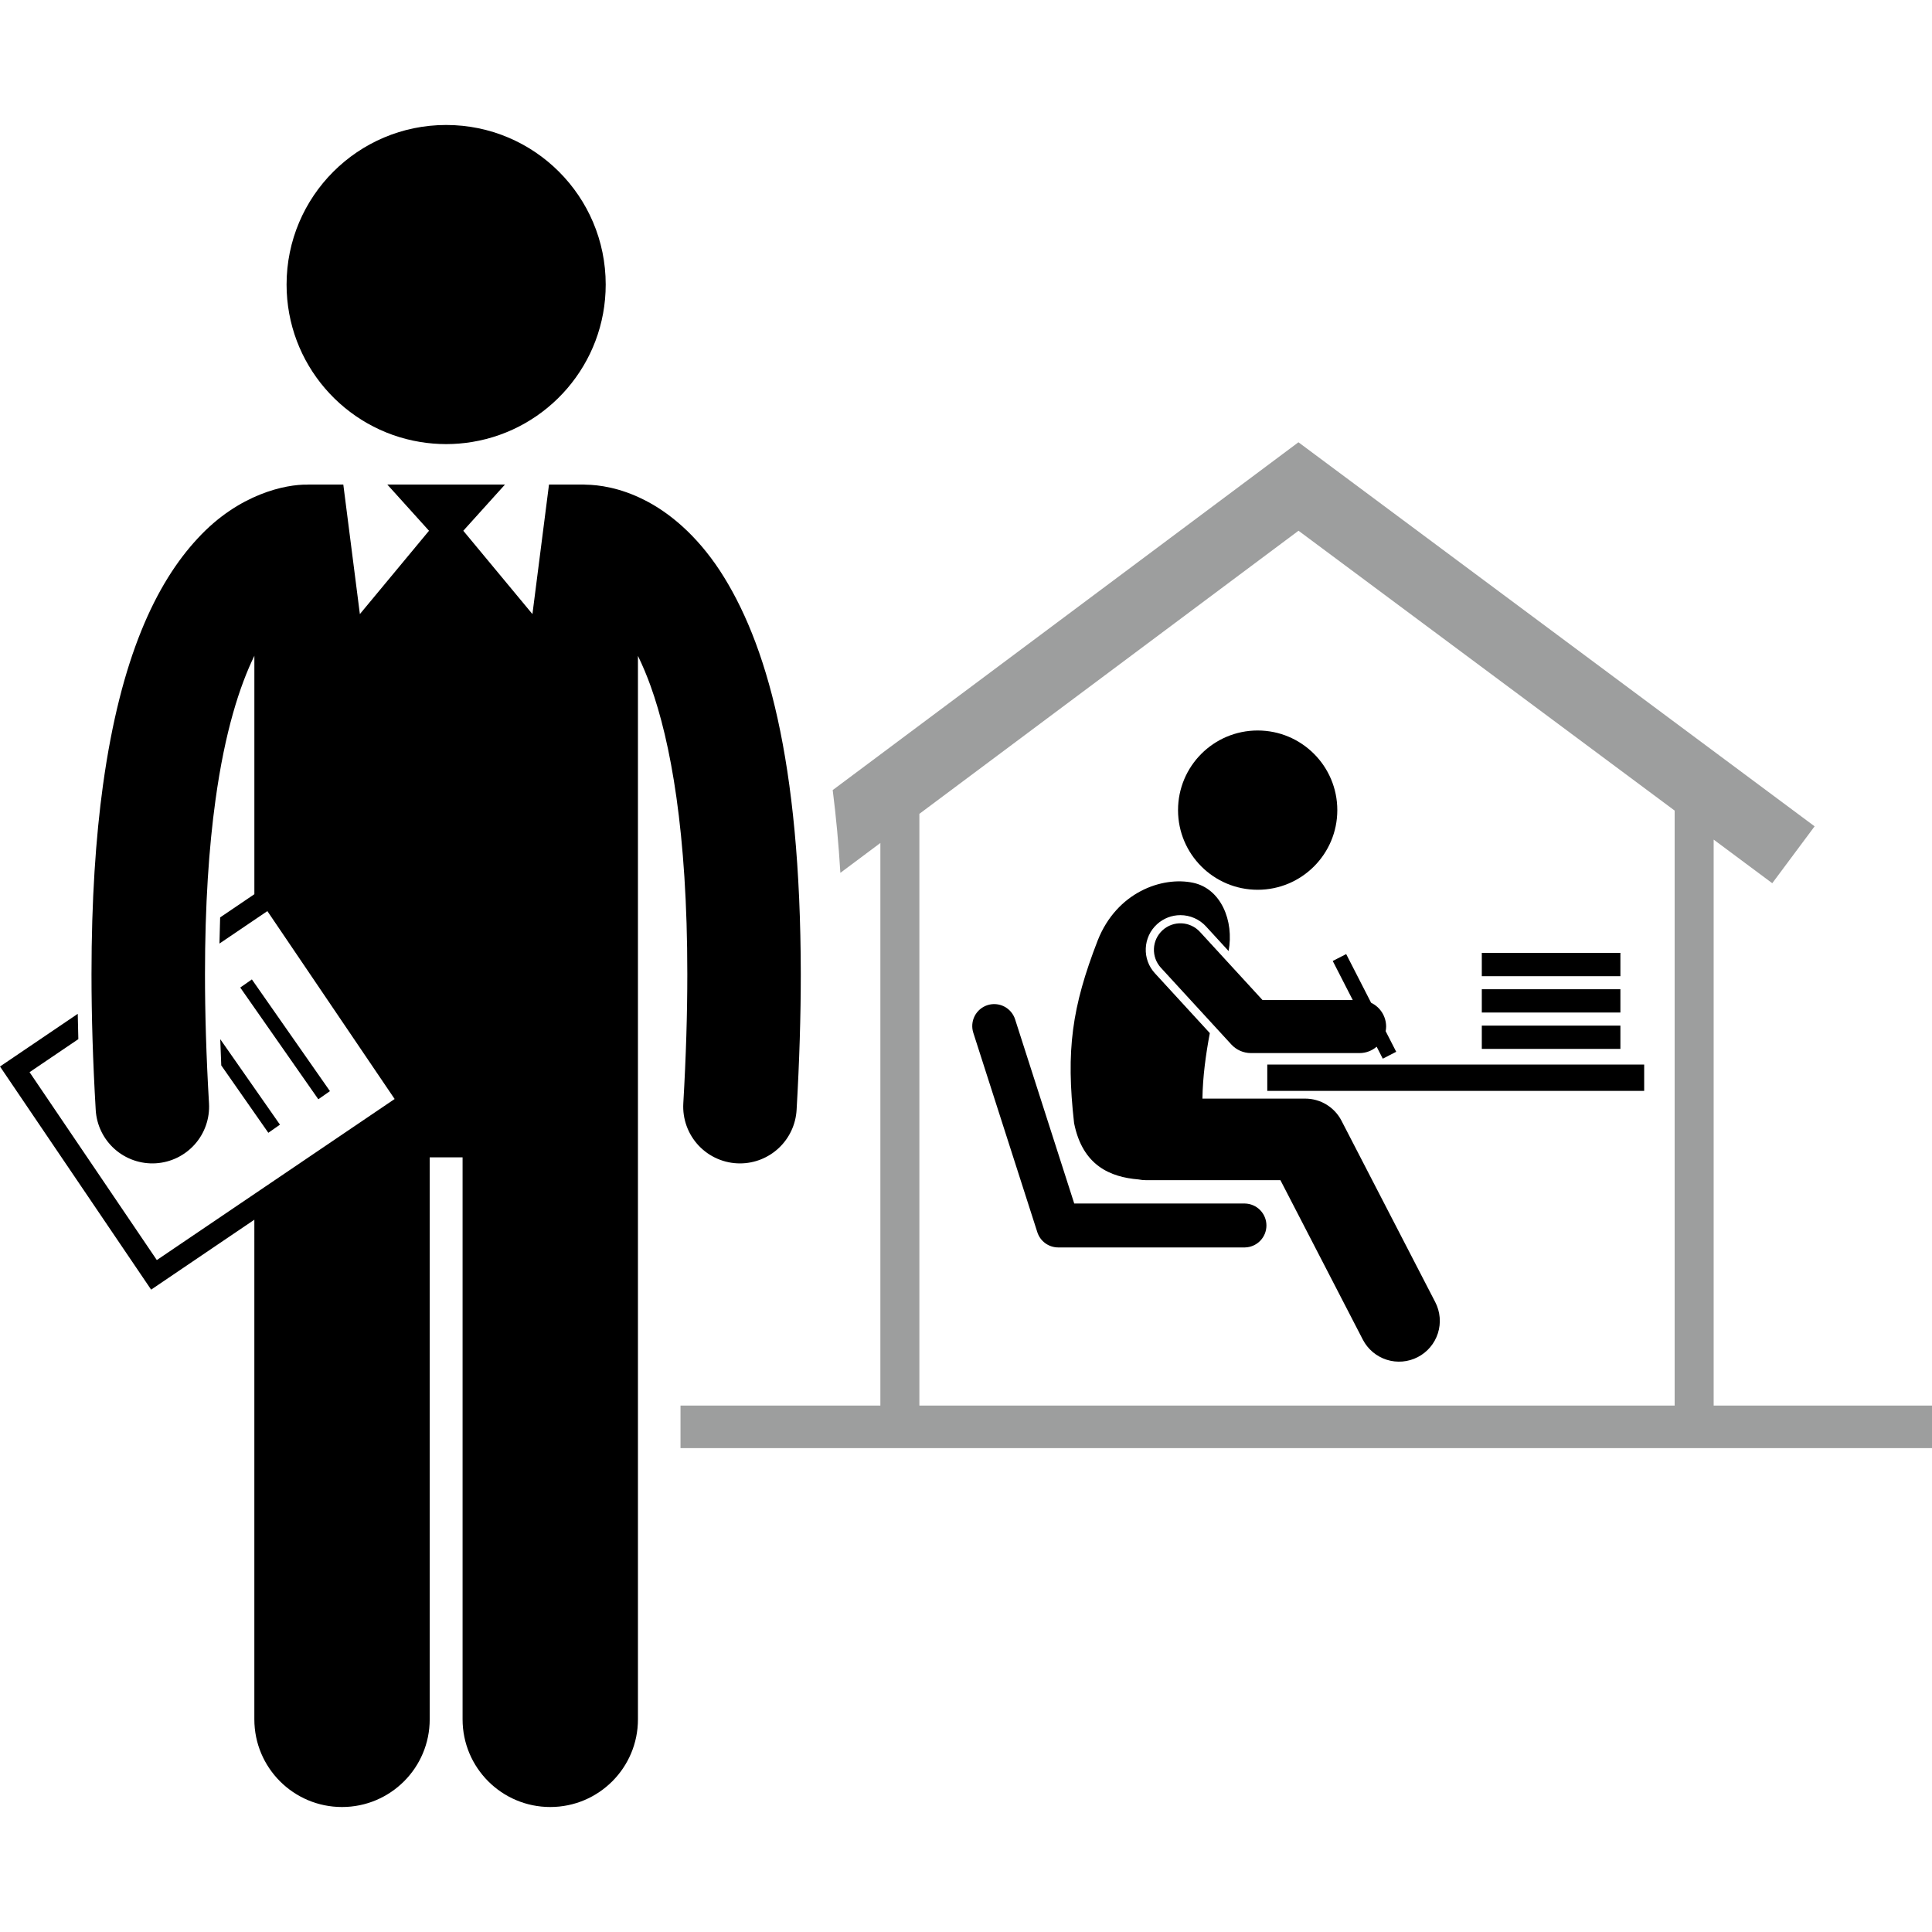 <svg width="250" height="250" viewBox="0 0 250 250" fill="none" xmlns="http://www.w3.org/2000/svg">
<g clip-path="url(#clip0_169_3359)">
<path d="M250 181.879H221.747V108.645L229.33 114.287L234.81 106.926L168.018 57.23L107.751 102.236C108.182 105.616 108.517 109.176 108.743 112.946L113.92 109.08V181.879H88.057V187.385H250V181.879ZM118.967 105.311L168.027 68.676L216.699 104.889V181.878H118.967V105.311Z" fill="#9D9E9E"/>
<path d="M173.585 145.013C173.14 144.154 172.467 143.434 171.641 142.931C170.814 142.428 169.865 142.161 168.898 142.16H155.594C155.634 139.348 156.027 136.459 156.55 133.684L149.441 125.937C149.042 125.504 148.732 124.996 148.529 124.443C148.327 123.89 148.237 123.302 148.263 122.714C148.287 122.125 148.428 121.546 148.676 121.011C148.925 120.477 149.278 119.997 149.713 119.599C150.54 118.84 151.622 118.419 152.744 118.42C153.999 118.42 155.203 118.949 156.051 119.872L158.98 123.064C159.704 119.144 157.986 114.988 154.38 114.228C150.376 113.382 144.513 115.437 142.042 121.694C138.699 130.317 137.921 135.909 138.987 145.336C140.089 150.854 143.695 152.318 147.318 152.618C147.642 152.68 147.977 152.715 148.319 152.715L165.686 152.714L176.348 173.344C176.667 173.96 177.103 174.507 177.632 174.954C178.162 175.401 178.775 175.739 179.435 175.95C180.095 176.16 180.791 176.238 181.481 176.179C182.172 176.121 182.844 175.927 183.459 175.608C184.702 174.966 185.639 173.855 186.064 172.522C186.488 171.189 186.366 169.741 185.723 168.498L173.585 145.013Z" fill="black"/>
<path d="M163.37 129.406L155.273 120.585C154.658 119.915 153.802 119.517 152.893 119.478C151.984 119.439 151.097 119.762 150.426 120.378C149.756 120.993 149.358 121.849 149.319 122.758C149.28 123.667 149.603 124.554 150.218 125.224L159.335 135.155C159.657 135.505 160.048 135.784 160.483 135.976C160.918 136.167 161.388 136.266 161.863 136.268H175.934C176.779 136.268 177.542 135.95 178.139 135.445L178.629 136.401L178.931 136.992L180.669 136.101L179.976 134.747L179.304 133.434C179.341 133.237 179.362 133.037 179.365 132.836C179.363 132.192 179.18 131.562 178.837 131.017C178.493 130.473 178.003 130.037 177.422 129.759L176.744 128.434L174.195 123.458L172.456 124.349L174.506 128.353L175.046 129.406H163.37Z" fill="black"/>
<path d="M162.742 115.136C168.433 115.136 173.047 110.522 173.047 104.831C173.047 99.139 168.433 94.525 162.742 94.525C157.05 94.525 152.437 99.139 152.437 104.831C152.437 110.522 157.05 115.136 162.742 115.136Z" fill="black"/>
<path d="M161.084 155.735H139.006L131.353 131.901C131.239 131.545 131.056 131.216 130.815 130.932C130.574 130.647 130.279 130.413 129.947 130.243C129.615 130.072 129.253 129.969 128.881 129.939C128.509 129.908 128.135 129.951 127.78 130.065C127.425 130.179 127.096 130.362 126.811 130.604C126.527 130.845 126.293 131.14 126.122 131.472C125.952 131.804 125.849 132.166 125.818 132.538C125.788 132.909 125.831 133.284 125.945 133.639L125.944 133.638L134.229 159.445C134.413 160.018 134.774 160.518 135.26 160.873C135.746 161.227 136.332 161.418 136.934 161.418H161.084C161.829 161.405 162.539 161.1 163.061 160.568C163.583 160.037 163.875 159.322 163.875 158.577C163.875 157.832 163.583 157.117 163.061 156.585C162.539 156.054 161.829 155.749 161.084 155.735ZM163.985 137.756H212.756V141.161H163.985V137.756ZM191.745 132.71H209.679V135.729H191.745V132.71ZM191.745 128.005H209.679V131.023H191.745V128.005ZM191.745 123.299H209.679V126.318H191.745V123.299ZM32.912 222.482C32.912 228.75 37.993 233.827 44.257 233.827C50.523 233.827 55.604 228.75 55.604 222.482V149.76H59.858V222.482C59.858 228.75 64.939 233.827 71.203 233.827C77.469 233.827 82.55 228.75 82.55 222.482V84.868C83.163 86.135 83.709 87.433 84.184 88.758C86.769 95.929 88.945 107.69 88.937 126.052C88.939 131.112 88.775 136.671 88.42 142.776C88.362 143.775 88.509 144.775 88.851 145.715C89.194 146.655 89.725 147.515 90.411 148.243C91.098 148.97 91.927 149.55 92.846 149.945C93.765 150.341 94.755 150.545 95.755 150.544C97.627 150.543 99.429 149.826 100.79 148.541C102.151 147.255 102.97 145.499 103.079 143.629C103.448 137.27 103.622 131.426 103.622 126.053C103.587 98.354 99.162 83.026 93.13 73.808C90.114 69.233 86.588 66.297 83.329 64.672C80.209 63.097 77.465 62.738 75.809 62.716C75.692 62.709 75.578 62.697 75.459 62.697H71.041L68.897 79.462L59.95 68.68L65.348 62.697H50.116L55.514 68.68L46.567 79.462L44.423 62.697H40.005C39.917 62.697 39.832 62.706 39.747 62.71C37.023 62.668 30.936 63.866 25.601 69.647C20.17 75.475 15.607 85.132 13.333 101.551L13.332 101.555H13.33C12.386 108.415 11.84 116.489 11.84 126.051C11.84 131.423 12.012 137.269 12.386 143.631C12.5 145.575 13.381 147.394 14.836 148.688C16.291 149.982 18.201 150.645 20.145 150.531C22.089 150.417 23.908 149.536 25.202 148.081C26.496 146.626 27.159 144.716 27.045 142.772C26.686 136.67 26.525 131.11 26.525 126.05C26.525 117.046 27.04 109.629 27.879 103.561V103.558C29.101 94.65 31.025 88.733 32.915 84.859V115.711L28.485 118.712C28.447 119.84 28.418 120.968 28.398 122.096L34.598 117.897L51.066 142.211L20.293 163.052L3.825 138.74L10.137 134.464C10.106 133.373 10.081 132.282 10.06 131.191L0 138.005L19.556 166.878L27.407 161.56L32.913 157.831L32.912 222.482Z" fill="black"/>
<path d="M31.088 127.788L32.593 126.736L42.695 141.193L41.19 142.244L31.088 127.788ZM28.502 134.473C28.538 135.59 28.582 136.722 28.631 137.863L34.721 146.582L36.226 145.531L28.502 134.473ZM61.088 57.191C70.896 55.587 78.378 47.08 78.378 36.819C78.378 25.416 69.135 16.172 57.731 16.172C46.328 16.172 37.083 25.416 37.083 36.819C37.083 47.08 44.568 55.587 54.373 57.191C55.483 57.374 56.606 57.466 57.731 57.467C58.856 57.466 59.978 57.374 61.088 57.191Z" fill="black"/>
</g>
<defs>
<clipPath id="clip0_169_3359">
<rect width="250" height="250" fill="white"/>
</clipPath>
</defs>
</svg>
